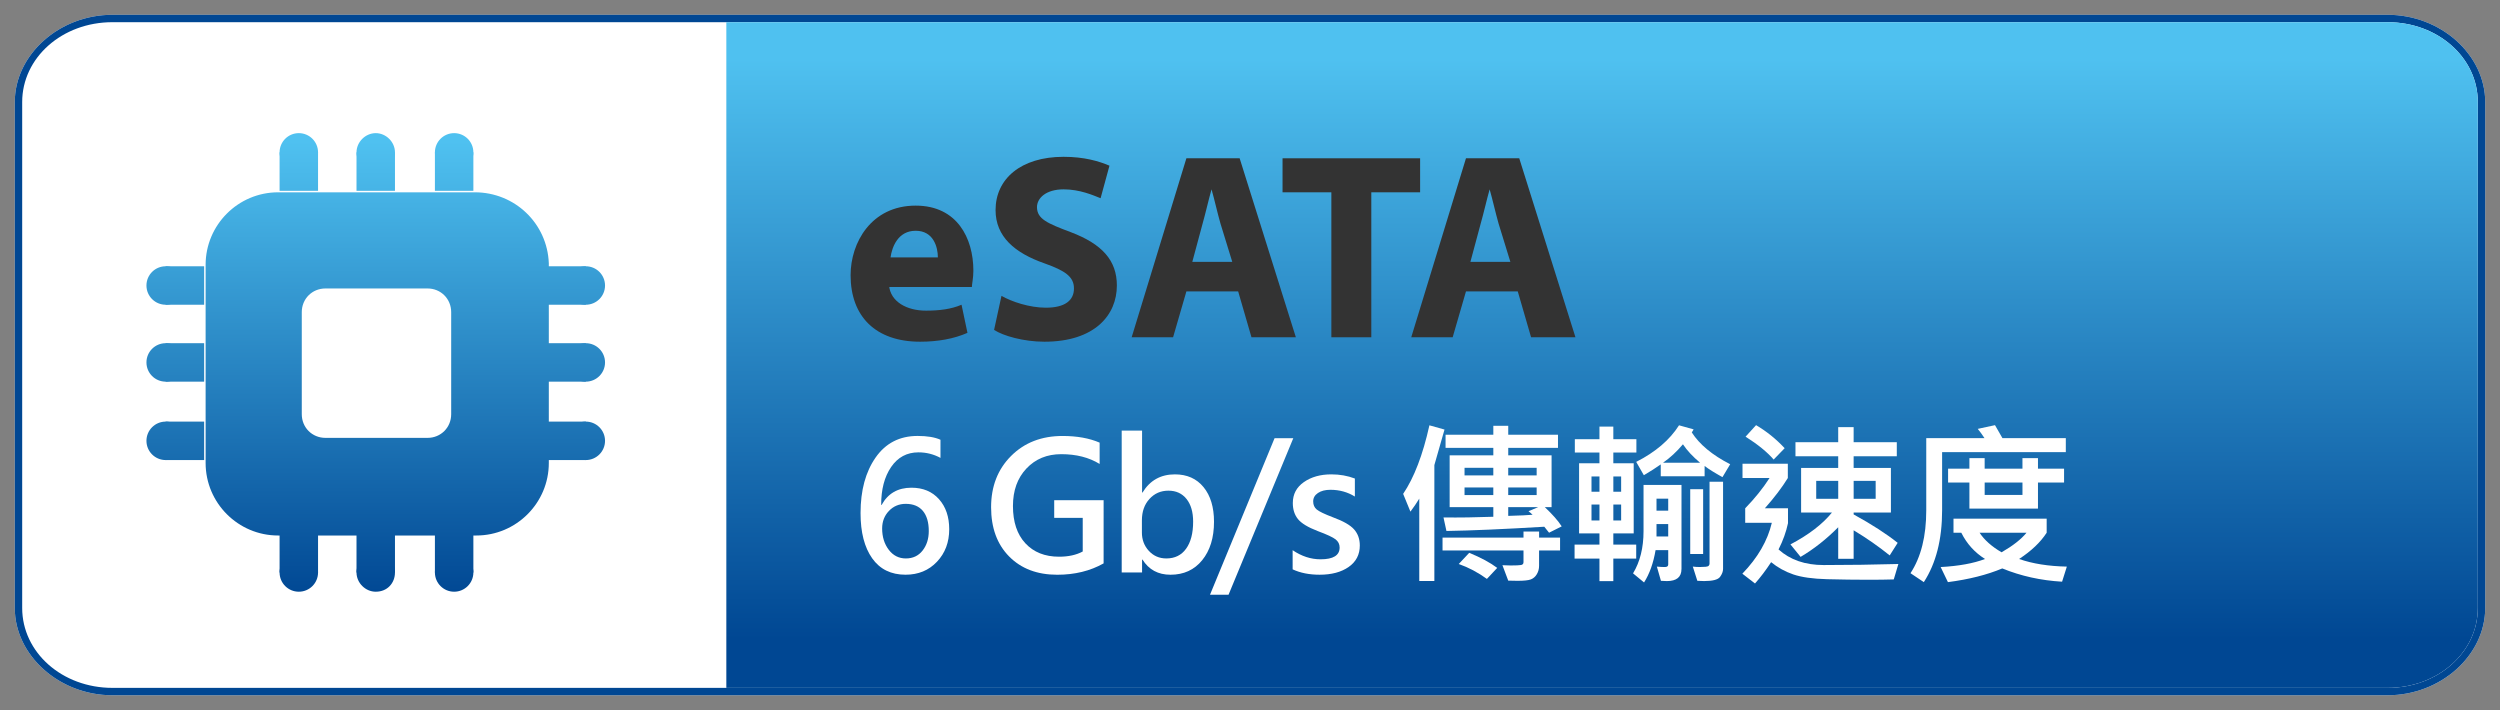 <?xml version="1.0" encoding="utf-8"?>
<!-- Generator: Adobe Illustrator 15.0.0, SVG Export Plug-In . SVG Version: 6.00 Build 0)  -->
<!DOCTYPE svg PUBLIC "-//W3C//DTD SVG 1.1//EN" "http://www.w3.org/Graphics/SVG/1.1/DTD/svg11.dtd">
<svg version="1.1" id="Layer_1" xmlns="http://www.w3.org/2000/svg" xmlns:xlink="http://www.w3.org/1999/xlink" x="0px" y="0px"
	 width="169px" height="48px" viewBox="0 0 169 48" enable-background="new 0 0 169 48" xml:space="preserve">
<rect x="0" y="0" width="169" height="48" fill="#808080" stroke="none"/>
<g>
	<g>
		<path fill="#FFFFFF" d="M7.6,1h153.8c3.6,0,6.6,2.7,6.6,5.9v34.2c0,3.2-3,5.9-6.6,5.9H7.6C4,47,1,44.3,1,41.1V6.9C1,3.7,4,1,7.6,1
			z"/>
	</g>
	<g>
		<path fill="#004793" d="M161.4,1.5c3.399,0,6.1,2.4,6.1,5.4v34.2c0,3-2.7,5.4-6.1,5.4H7.6c-3.4,0-6.1-2.4-6.1-5.4V6.9
			c0-3,2.7-5.4,6.1-5.4H161.4 M161.4,1H7.6C4,1,1,3.7,1,6.9v34.2C1,44.3,4,47,7.6,47h153.8c3.6,0,6.6-2.7,6.6-5.9V6.9
			C168,3.7,165,1,161.4,1L161.4,1z"/>
	</g>
	
		<linearGradient id="SVGID_1_" gradientUnits="userSpaceOnUse" x1="99.961" y1="-19.193" x2="99.961" y2="20.046" gradientTransform="matrix(1 0 0 -1 8.34 24.04)">
		<stop  offset="0" style="stop-color:#004793"/>
		<stop  offset="1" style="stop-color:#4FC1F0"/>
	</linearGradient>
	<path fill="url(#SVGID_1_)" d="M49.1,46.5v-45h112.3c3.399,0,6.1,2.4,6.1,5.4v34.2c0,3-2.7,5.4-6.1,5.4H49.1z"/>
	<g>
		<path fill="#333333" d="M60.1,19.3c0.1,1.1,1.2,1.7,2.5,1.7c0.9,0,1.7-0.1,2.4-0.4l0.4,1.9c-0.9,0.4-2,0.6-3.2,0.6
			c-3,0-4.7-1.7-4.7-4.5c0-2.2,1.4-4.7,4.4-4.7c2.8,0,3.9,2.2,3.9,4.4c0,0.5-0.1,0.9-0.1,1.1h-5.6V19.3z M63.4,17.4
			c0-0.7-0.3-1.8-1.5-1.8c-1.2,0-1.6,1.1-1.7,1.8H63.4z"/>
		<path fill="#333333" d="M67.7,20c0.7,0.4,1.9,0.8,3,0.8c1.3,0,1.9-0.5,1.9-1.3s-0.6-1.2-2-1.7c-2-0.7-3.3-1.8-3.3-3.6
			c0-2.1,1.7-3.6,4.6-3.6c1.4,0,2.4,0.3,3.1,0.6l-0.6,2.2c-0.5-0.2-1.4-0.6-2.5-0.6c-1.2,0-1.8,0.6-1.8,1.2c0,0.8,0.7,1.1,2.3,1.7
			c2.1,0.8,3.1,1.9,3.1,3.6c0,2-1.5,3.8-4.9,3.8c-1.4,0-2.8-0.4-3.4-0.8L67.7,20z"/>
		<path fill="#333333" d="M80.2,19.7l-0.9,3.1h-2.8l3.7-12.1h3.6l3.8,12.1h-3l-0.9-3.1H80.2z M83.3,17.7l-0.8-2.6
			c-0.2-0.7-0.4-1.6-0.6-2.3l0,0c-0.2,0.7-0.4,1.6-0.6,2.3l-0.7,2.6H83.3z"/>
		<path fill="#333333" d="M90,13h-3.3v-2.3H96V13h-3.3v9.8H90V13z"/>
		<path fill="#333333" d="M99.1,19.7L98.2,22.8h-2.8L99.1,10.7h3.601l3.8,12.1h-3l-0.9-3.1H99.1z M102.1,17.7l-0.8-2.6
			c-0.2-0.7-0.399-1.6-0.6-2.3l0,0c-0.2,0.7-0.4,1.6-0.601,2.3L99.4,17.7H102.1z"/>
	</g>
	<g>
		
			<linearGradient id="SVGID_2_" gradientUnits="userSpaceOnUse" x1="17.16" y1="-16.385" x2="17.16" y2="14.482" gradientTransform="matrix(1 0 0 -1 8.34 24.04)">
			<stop  offset="0" style="stop-color:#004793"/>
			<stop  offset="1" style="stop-color:#4FC1F0"/>
		</linearGradient>
		<path fill="url(#SVGID_2_)" d="M32.1,13H18.8c-2.7,0-4.9,2.2-4.9,4.9v13.4c0,2.7,2.2,4.9,4.9,4.9h13.4c2.7,0,4.9-2.2,4.9-4.9V17.8
			C37,15.1,34.8,13,32.1,13z M30.5,28c0,0.9-0.7,1.6-1.6,1.6H22c-0.9,0-1.6-0.699-1.6-1.6v-6.9c0-0.9,0.7-1.6,1.6-1.6h6.9
			c0.9,0,1.6,0.7,1.6,1.6V28z"/>
		<g>
			<g>
				
					<linearGradient id="SVGID_3_" gradientUnits="userSpaceOnUse" x1="2.86" y1="-16.375" x2="2.86" y2="14.477" gradientTransform="matrix(1 0 0 -1 8.34 24.04)">
					<stop  offset="0" style="stop-color:#004793"/>
					<stop  offset="1" style="stop-color:#4FC1F0"/>
				</linearGradient>
				<circle fill="url(#SVGID_3_)" cx="11.2" cy="19.3" r="1.3"/>
				
					<linearGradient id="SVGID_4_" gradientUnits="userSpaceOnUse" x1="4.16" y1="-16.375" x2="4.16" y2="14.477" gradientTransform="matrix(1 0 0 -1 8.34 24.04)">
					<stop  offset="0" style="stop-color:#004793"/>
					<stop  offset="1" style="stop-color:#4FC1F0"/>
				</linearGradient>
				<rect x="11.2" y="18" fill="url(#SVGID_4_)" width="2.6" height="2.6"/>
			</g>
			<g>
				
					<linearGradient id="SVGID_5_" gradientUnits="userSpaceOnUse" x1="2.86" y1="-16.373" x2="2.86" y2="14.463" gradientTransform="matrix(1 0 0 -1 8.34 24.04)">
					<stop  offset="0" style="stop-color:#004793"/>
					<stop  offset="1" style="stop-color:#4FC1F0"/>
				</linearGradient>
				<circle fill="url(#SVGID_5_)" cx="11.2" cy="29.8" r="1.3"/>
				
					<linearGradient id="SVGID_6_" gradientUnits="userSpaceOnUse" x1="4.16" y1="-16.373" x2="4.16" y2="14.463" gradientTransform="matrix(1 0 0 -1 8.34 24.04)">
					<stop  offset="0" style="stop-color:#004793"/>
					<stop  offset="1" style="stop-color:#4FC1F0"/>
				</linearGradient>
				<rect x="11.2" y="28.5" fill="url(#SVGID_6_)" width="2.6" height="2.6"/>
			</g>
			<g>
				
					<linearGradient id="SVGID_7_" gradientUnits="userSpaceOnUse" x1="2.86" y1="-16.387" x2="2.86" y2="14.483" gradientTransform="matrix(1 0 0 -1 8.34 24.04)">
					<stop  offset="0" style="stop-color:#004793"/>
					<stop  offset="1" style="stop-color:#4FC1F0"/>
				</linearGradient>
				<circle fill="url(#SVGID_7_)" cx="11.2" cy="24.5" r="1.3"/>
				
					<linearGradient id="SVGID_8_" gradientUnits="userSpaceOnUse" x1="4.16" y1="-16.387" x2="4.16" y2="14.483" gradientTransform="matrix(1 0 0 -1 8.34 24.04)">
					<stop  offset="0" style="stop-color:#004793"/>
					<stop  offset="1" style="stop-color:#4FC1F0"/>
				</linearGradient>
				<rect x="11.2" y="23.2" fill="url(#SVGID_8_)" width="2.6" height="2.6"/>
			</g>
		</g>
		<g>
			<g>
				
					<linearGradient id="SVGID_9_" gradientUnits="userSpaceOnUse" x1="31.26" y1="-16.373" x2="31.26" y2="14.463" gradientTransform="matrix(1 0 0 -1 8.34 24.04)">
					<stop  offset="0" style="stop-color:#004793"/>
					<stop  offset="1" style="stop-color:#4FC1F0"/>
				</linearGradient>
				<circle fill="url(#SVGID_9_)" cx="39.6" cy="29.8" r="1.3"/>
				
					<linearGradient id="SVGID_10_" gradientUnits="userSpaceOnUse" x1="29.96" y1="-16.373" x2="29.96" y2="14.463" gradientTransform="matrix(1 0 0 -1 8.34 24.04)">
					<stop  offset="0" style="stop-color:#004793"/>
					<stop  offset="1" style="stop-color:#4FC1F0"/>
				</linearGradient>
				<rect x="37" y="28.5" fill="url(#SVGID_10_)" width="2.6" height="2.6"/>
			</g>
			<g>
				
					<linearGradient id="SVGID_11_" gradientUnits="userSpaceOnUse" x1="31.26" y1="-16.375" x2="31.26" y2="14.477" gradientTransform="matrix(1 0 0 -1 8.34 24.04)">
					<stop  offset="0" style="stop-color:#004793"/>
					<stop  offset="1" style="stop-color:#4FC1F0"/>
				</linearGradient>
				<circle fill="url(#SVGID_11_)" cx="39.6" cy="19.3" r="1.3"/>
				
					<linearGradient id="SVGID_12_" gradientUnits="userSpaceOnUse" x1="29.96" y1="-16.375" x2="29.96" y2="14.477" gradientTransform="matrix(1 0 0 -1 8.34 24.04)">
					<stop  offset="0" style="stop-color:#004793"/>
					<stop  offset="1" style="stop-color:#4FC1F0"/>
				</linearGradient>
				<rect x="37" y="18" fill="url(#SVGID_12_)" width="2.6" height="2.6"/>
			</g>
			<g>
				
					<linearGradient id="SVGID_13_" gradientUnits="userSpaceOnUse" x1="31.26" y1="-16.387" x2="31.26" y2="14.483" gradientTransform="matrix(1 0 0 -1 8.34 24.04)">
					<stop  offset="0" style="stop-color:#004793"/>
					<stop  offset="1" style="stop-color:#4FC1F0"/>
				</linearGradient>
				<circle fill="url(#SVGID_13_)" cx="39.6" cy="24.5" r="1.3"/>
				
					<linearGradient id="SVGID_14_" gradientUnits="userSpaceOnUse" x1="29.96" y1="-16.387" x2="29.96" y2="14.483" gradientTransform="matrix(1 0 0 -1 8.34 24.04)">
					<stop  offset="0" style="stop-color:#004793"/>
					<stop  offset="1" style="stop-color:#4FC1F0"/>
				</linearGradient>
				<rect x="37" y="23.2" fill="url(#SVGID_14_)" width="2.6" height="2.6"/>
			</g>
		</g>
		<g>
			<g>
				
					<linearGradient id="SVGID_15_" gradientUnits="userSpaceOnUse" x1="22.36" y1="-16.371" x2="22.36" y2="14.482" gradientTransform="matrix(1 0 0 -1 8.34 24.04)">
					<stop  offset="0" style="stop-color:#004793"/>
					<stop  offset="1" style="stop-color:#4FC1F0"/>
				</linearGradient>
				<circle fill="url(#SVGID_15_)" cx="30.7" cy="10.3" r="1.3"/>
				
					<linearGradient id="SVGID_16_" gradientUnits="userSpaceOnUse" x1="22.36" y1="-16.376" x2="22.36" y2="14.482" gradientTransform="matrix(1 0 0 -1 8.34 24.04)">
					<stop  offset="0" style="stop-color:#004793"/>
					<stop  offset="1" style="stop-color:#4FC1F0"/>
				</linearGradient>
				<rect x="29.4" y="10.3" fill="url(#SVGID_16_)" width="2.6" height="2.6"/>
			</g>
			<g>
				
					<linearGradient id="SVGID_17_" gradientUnits="userSpaceOnUse" x1="11.86" y1="-16.371" x2="11.86" y2="14.482" gradientTransform="matrix(1 0 0 -1 8.34 24.04)">
					<stop  offset="0" style="stop-color:#004793"/>
					<stop  offset="1" style="stop-color:#4FC1F0"/>
				</linearGradient>
				<circle fill="url(#SVGID_17_)" cx="20.2" cy="10.3" r="1.3"/>
				
					<linearGradient id="SVGID_18_" gradientUnits="userSpaceOnUse" x1="11.86" y1="-16.376" x2="11.86" y2="14.482" gradientTransform="matrix(1 0 0 -1 8.34 24.04)">
					<stop  offset="0" style="stop-color:#004793"/>
					<stop  offset="1" style="stop-color:#4FC1F0"/>
				</linearGradient>
				<rect x="18.9" y="10.3" fill="url(#SVGID_18_)" width="2.6" height="2.6"/>
			</g>
			<g>
				
					<linearGradient id="SVGID_19_" gradientUnits="userSpaceOnUse" x1="17.06" y1="-16.371" x2="17.06" y2="14.482" gradientTransform="matrix(1 0 0 -1 8.34 24.04)">
					<stop  offset="0" style="stop-color:#004793"/>
					<stop  offset="1" style="stop-color:#4FC1F0"/>
				</linearGradient>
				<path fill="url(#SVGID_19_)" d="M25.4,9c0.7,0,1.3,0.6,1.3,1.3c0,0.7-0.6,1.3-1.3,1.3c-0.7,0-1.3-0.6-1.3-1.3
					C24.1,9.6,24.7,9,25.4,9z"/>
				
					<linearGradient id="SVGID_20_" gradientUnits="userSpaceOnUse" x1="17.06" y1="-16.376" x2="17.06" y2="14.482" gradientTransform="matrix(1 0 0 -1 8.34 24.04)">
					<stop  offset="0" style="stop-color:#004793"/>
					<stop  offset="1" style="stop-color:#4FC1F0"/>
				</linearGradient>
				<rect x="24.1" y="10.3" fill="url(#SVGID_20_)" width="2.6" height="2.6"/>
			</g>
		</g>
		<g>
			<g>
				
					<linearGradient id="SVGID_21_" gradientUnits="userSpaceOnUse" x1="11.86" y1="-16.385" x2="11.86" y2="14.472" gradientTransform="matrix(1 0 0 -1 8.34 24.04)">
					<stop  offset="0" style="stop-color:#004793"/>
					<stop  offset="1" style="stop-color:#4FC1F0"/>
				</linearGradient>
				<circle fill="url(#SVGID_21_)" cx="20.2" cy="38.7" r="1.3"/>
				
					<linearGradient id="SVGID_22_" gradientUnits="userSpaceOnUse" x1="11.86" y1="-16.386" x2="11.86" y2="14.499" gradientTransform="matrix(1 0 0 -1 8.34 24.04)">
					<stop  offset="0" style="stop-color:#004793"/>
					<stop  offset="1" style="stop-color:#4FC1F0"/>
				</linearGradient>
				<rect x="18.9" y="36.1" fill="url(#SVGID_22_)" width="2.6" height="2.601"/>
			</g>
			<g>
				
					<linearGradient id="SVGID_23_" gradientUnits="userSpaceOnUse" x1="22.36" y1="-16.385" x2="22.36" y2="14.472" gradientTransform="matrix(1 0 0 -1 8.34 24.04)">
					<stop  offset="0" style="stop-color:#004793"/>
					<stop  offset="1" style="stop-color:#4FC1F0"/>
				</linearGradient>
				<circle fill="url(#SVGID_23_)" cx="30.7" cy="38.7" r="1.3"/>
				
					<linearGradient id="SVGID_24_" gradientUnits="userSpaceOnUse" x1="22.36" y1="-16.386" x2="22.36" y2="14.499" gradientTransform="matrix(1 0 0 -1 8.34 24.04)">
					<stop  offset="0" style="stop-color:#004793"/>
					<stop  offset="1" style="stop-color:#4FC1F0"/>
				</linearGradient>
				<rect x="29.4" y="36.1" fill="url(#SVGID_24_)" width="2.6" height="2.601"/>
			</g>
			<g>
				
					<linearGradient id="SVGID_25_" gradientUnits="userSpaceOnUse" x1="17.06" y1="-16.385" x2="17.06" y2="14.472" gradientTransform="matrix(1 0 0 -1 8.34 24.04)">
					<stop  offset="0" style="stop-color:#004793"/>
					<stop  offset="1" style="stop-color:#4FC1F0"/>
				</linearGradient>
				<path fill="url(#SVGID_25_)" d="M25.4,40c-0.7,0-1.3-0.6-1.3-1.3s0.6-1.3,1.3-1.3c0.7,0,1.3,0.6,1.3,1.3S26.2,40,25.4,40z"/>
				
					<linearGradient id="SVGID_26_" gradientUnits="userSpaceOnUse" x1="17.06" y1="-16.386" x2="17.06" y2="14.499" gradientTransform="matrix(1 0 0 -1 8.34 24.04)">
					<stop  offset="0" style="stop-color:#004793"/>
					<stop  offset="1" style="stop-color:#4FC1F0"/>
				</linearGradient>
				<rect x="24.1" y="36.1" fill="url(#SVGID_26_)" width="2.6" height="2.601"/>
			</g>
		</g>
	</g>
</g>
<g>
	<path fill="#FFFFFF" d="M63.576,30.954c-0.461-0.25-0.957-0.375-1.488-0.375c-0.781,0-1.397,0.331-1.849,0.993
		s-0.675,1.517-0.671,2.563h0.029c0.426-0.777,1.098-1.166,2.016-1.166c0.781,0,1.402,0.259,1.863,0.776s0.691,1.194,0.691,2.03
		c0,0.883-0.276,1.616-0.829,2.2s-1.261,0.876-2.124,0.876c-0.98,0-1.732-0.37-2.256-1.11s-0.785-1.759-0.785-3.056
		c0-1.535,0.34-2.788,1.02-3.759s1.625-1.456,2.836-1.456c0.652,0,1.168,0.086,1.547,0.258V30.954z M59.633,35.724
		c0,0.566,0.148,1.046,0.445,1.438s0.684,0.589,1.16,0.589c0.473,0,0.849-0.178,1.128-0.533s0.419-0.795,0.419-1.318
		c0-0.59-0.133-1.044-0.398-1.362s-0.652-0.478-1.16-0.478c-0.453,0-0.832,0.16-1.137,0.48S59.633,35.255,59.633,35.724z"/>
	<path fill="#FFFFFF" d="M74.604,38.085c-0.906,0.512-1.951,0.768-3.135,0.768c-1.355,0-2.439-0.412-3.252-1.236
		s-1.219-1.934-1.219-3.328c0-1.41,0.45-2.565,1.351-3.466s2.06-1.351,3.478-1.351c0.977,0,1.813,0.15,2.508,0.451v1.441
		c-0.715-0.441-1.58-0.662-2.596-0.662c-0.957,0-1.74,0.322-2.35,0.967s-0.914,1.49-0.914,2.537c0,1.078,0.28,1.919,0.841,2.522
		s1.319,0.905,2.276,0.905c0.633,0,1.166-0.117,1.6-0.352v-2.273h-1.928v-1.195h3.34V38.085z"/>
	<path fill="#FFFFFF" d="M77.204,37.827V38.7h-1.377v-9.592h1.377v4.189h0.029c0.5-0.82,1.23-1.23,2.191-1.23
		c0.82,0,1.466,0.288,1.937,0.864s0.706,1.356,0.706,2.341c0,1.078-0.267,1.944-0.8,2.599s-1.247,0.981-2.142,0.981
		c-0.836,0-1.467-0.342-1.893-1.025H77.204z M77.192,35.993c0,0.492,0.157,0.908,0.472,1.248s0.708,0.51,1.181,0.51
		c0.574,0,1.02-0.22,1.336-0.659s0.475-1.048,0.475-1.825c0-0.652-0.149-1.165-0.448-1.538s-0.706-0.56-1.222-0.56
		s-0.943,0.187-1.283,0.56s-0.51,0.854-0.51,1.444V35.993z"/>
	<path fill="#FFFFFF" d="M87.426,29.624l-4.377,10.582h-1.254l4.365-10.582H87.426z"/>
	<path fill="#FFFFFF" d="M87.383,37.194c0.605,0.41,1.234,0.615,1.887,0.615c0.859,0,1.289-0.266,1.289-0.797
		c0-0.223-0.09-0.405-0.27-0.548s-0.584-0.331-1.213-0.565c-0.66-0.254-1.105-0.524-1.336-0.812s-0.346-0.647-0.346-1.081
		c0-0.598,0.25-1.07,0.75-1.418s1.119-0.521,1.857-0.521c0.566,0,1.096,0.094,1.588,0.281v1.219
		c-0.492-0.305-1.043-0.457-1.652-0.457c-0.348,0-0.629,0.072-0.844,0.217s-0.322,0.334-0.322,0.568c0,0.23,0.079,0.412,0.237,0.545
		s0.522,0.309,1.093,0.527c0.703,0.258,1.183,0.532,1.438,0.823s0.384,0.653,0.384,1.087c0,0.613-0.25,1.096-0.75,1.447
		s-1.156,0.527-1.969,0.527c-0.695,0-1.303-0.121-1.822-0.363V37.194z"/>
	<path fill="#FFFFFF" d="M97.649,29.038l-0.686,2.402v7.834h-1.02v-5.566c-0.168,0.277-0.367,0.57-0.598,0.879l-0.492-1.201
		c0.742-1.098,1.334-2.643,1.775-4.635L97.649,29.038z M105.46,37.212h-1.418v1.031c0,0.215-0.052,0.407-0.155,0.577
		s-0.238,0.286-0.404,0.349s-0.466,0.094-0.899,0.094c-0.16,0-0.369-0.004-0.627-0.012l-0.393-1.043
		c0.184,0.012,0.369,0.018,0.557,0.018c0.363,0,0.599-0.011,0.706-0.032s0.161-0.085,0.161-0.19v-0.791h-5.473v-0.873h5.473v-0.41
		h1.055v0.41h1.418V37.212z M105.571,35.583l-0.855,0.428l-0.322-0.404c-2.723,0.164-4.928,0.26-6.615,0.287l-0.199-0.914
		c1.086,0.012,2.209-0.004,3.369-0.047v-0.65h-2.953v-3.504h2.953v-0.504H97.72V29.39h3.229v-0.604h1.008v0.604h3.363v0.885h-3.363
		v0.504h2.93v3.504h-0.457C104.944,34.767,105.325,35.2,105.571,35.583z M101.212,38.39l-0.697,0.744
		c-0.598-0.434-1.232-0.77-1.904-1.008l0.709-0.756C100.108,37.694,100.739,38.034,101.212,38.39z M100.948,32.138v-0.516h-1.945
		v0.516H100.948z M100.948,33.468v-0.516h-1.945v0.516H100.948z M103.878,32.138v-0.516h-1.922v0.516H103.878z M103.878,33.468
		v-0.516h-1.922v0.516H103.878z M103.983,34.282h-2.027v0.592c0.809-0.023,1.357-0.049,1.646-0.076
		c-0.102-0.098-0.193-0.178-0.275-0.24L103.983,34.282z"/>
	<path fill="#FFFFFF" d="M110.62,30.591h-1.559v0.727h1.377v4.74h-1.377v0.756h1.547v0.949h-1.547v1.523h-0.938v-1.523h-1.682
		v-0.949h1.682v-0.756h-1.377v-4.74h1.377v-0.727h-1.664v-0.902h1.664v-0.85h0.938v0.85h1.559V30.591z M108.124,33.239v-1.031
		h-0.539v1.031H108.124z M108.124,35.185v-1.078h-0.539v1.078H108.124z M109.589,33.239v-1.031h-0.527v1.031H109.589z
		 M109.589,35.185v-1.078h-0.527v1.078H109.589z M113.667,38.472c0,0.539-0.33,0.809-0.99,0.809c-0.105,0-0.238-0.006-0.398-0.018
		l-0.275-0.961c0.211,0.02,0.391,0.029,0.539,0.029c0.152,0,0.229-0.057,0.229-0.17v-0.973h-0.855
		c-0.148,0.875-0.408,1.604-0.779,2.186l-0.744-0.615c0.473-0.781,0.709-1.732,0.709-2.854v-3.123h2.566V38.472z M116.96,31.382
		l-0.521,0.873c-0.531-0.293-0.934-0.545-1.207-0.756v0.697h-2.965v-0.803c-0.32,0.227-0.701,0.471-1.143,0.732l-0.516-0.902
		c1.301-0.66,2.266-1.484,2.895-2.473l0.984,0.275c-0.016,0.043-0.057,0.111-0.123,0.205
		C114.888,30.048,115.753,30.765,116.96,31.382z M112.771,34.522v-0.814h-0.791v0.814H112.771z M112.771,36.263v-0.838h-0.791v0.838
		H112.771z M114.927,31.282c-0.5-0.418-0.887-0.834-1.16-1.248c-0.418,0.496-0.867,0.912-1.348,1.248H114.927z M115.132,37.452
		h-0.873v-4.383h0.873V37.452z M116.479,38.46c0,0.172-0.068,0.352-0.205,0.539s-0.496,0.281-1.078,0.281
		c-0.156,0-0.309-0.006-0.457-0.018l-0.305-0.961c0.152,0.02,0.311,0.029,0.475,0.029c0.324,0,0.515-0.021,0.571-0.062
		s0.085-0.101,0.085-0.179v-5.525h0.914V38.46z"/>
	<path fill="#FFFFFF" d="M128.33,38.126l-0.311,1.043c-0.492,0.016-1.068,0.023-1.729,0.023c-0.887,0-1.813-0.013-2.78-0.038
		s-1.728-0.133-2.282-0.322s-1.055-0.466-1.5-0.829c-0.363,0.555-0.727,1.035-1.09,1.441l-0.855-0.662
		c1.043-1.082,1.707-2.229,1.992-3.439h-1.799v-0.984c0.641-0.656,1.189-1.338,1.646-2.045h-1.828v-0.967h3.064v0.967
		c-0.391,0.637-0.908,1.318-1.553,2.045h1.564v1.008c-0.125,0.59-0.338,1.182-0.639,1.775c0.781,0.703,1.797,1.055,3.047,1.055
		C124.963,38.196,126.646,38.173,128.33,38.126z M120.643,30.298l-0.744,0.768c-0.434-0.504-1.066-1.02-1.898-1.547l0.709-0.779
		C119.424,29.161,120.068,29.681,120.643,30.298z M128.283,36.696l-0.539,0.85c-0.75-0.605-1.563-1.172-2.438-1.699v1.928h-1.043
		v-2.133c-0.797,0.805-1.645,1.473-2.543,2.004l-0.686-0.844c1.242-0.656,2.178-1.375,2.807-2.156h-2.086v-3.012h2.508v-0.791
		h-2.889v-0.949h2.889v-1.02h1.043v1.02h2.918v0.949h-2.918v0.791h2.52v3.012h-2.52v0.129
		C126.541,35.454,127.533,36.095,128.283,36.696z M124.264,33.72v-1.213h-1.488v1.213H124.264z M126.795,33.72v-1.213h-1.488v1.213
		H126.795z"/>
	<path fill="#FFFFFF" d="M139.648,30.562h-8.361v3.938c0,1.965-0.412,3.582-1.236,4.852l-0.902-0.604
		c0.711-1.082,1.066-2.498,1.066-4.248v-4.881h3.938c-0.156-0.242-0.309-0.451-0.457-0.627l1.166-0.252
		c0.156,0.266,0.324,0.559,0.504,0.879h4.283V30.562z M139.719,38.302l-0.322,1.02c-1.434-0.082-2.781-0.381-4.043-0.896
		c-1.035,0.434-2.26,0.742-3.674,0.926l-0.492-1.02c1.223-0.066,2.223-0.248,3-0.545c-0.695-0.434-1.23-1.025-1.605-1.775h-0.527
		v-0.949h6.299v0.949c-0.414,0.641-1.035,1.232-1.863,1.775C137.4,38.106,138.477,38.278,139.719,38.302z M139.531,32.618h-1.764
		v1.764h-4.635v-1.764h-1.441v-0.938h1.441v-0.709h1.031v0.709h2.555v-0.709h1.049v0.709h1.764V32.618z M136.994,36.011h-3.176
		c0.324,0.492,0.82,0.934,1.488,1.324C136.068,36.897,136.631,36.456,136.994,36.011z M136.719,33.456v-0.838h-2.555v0.838H136.719z
		"/>
</g>
</svg>
